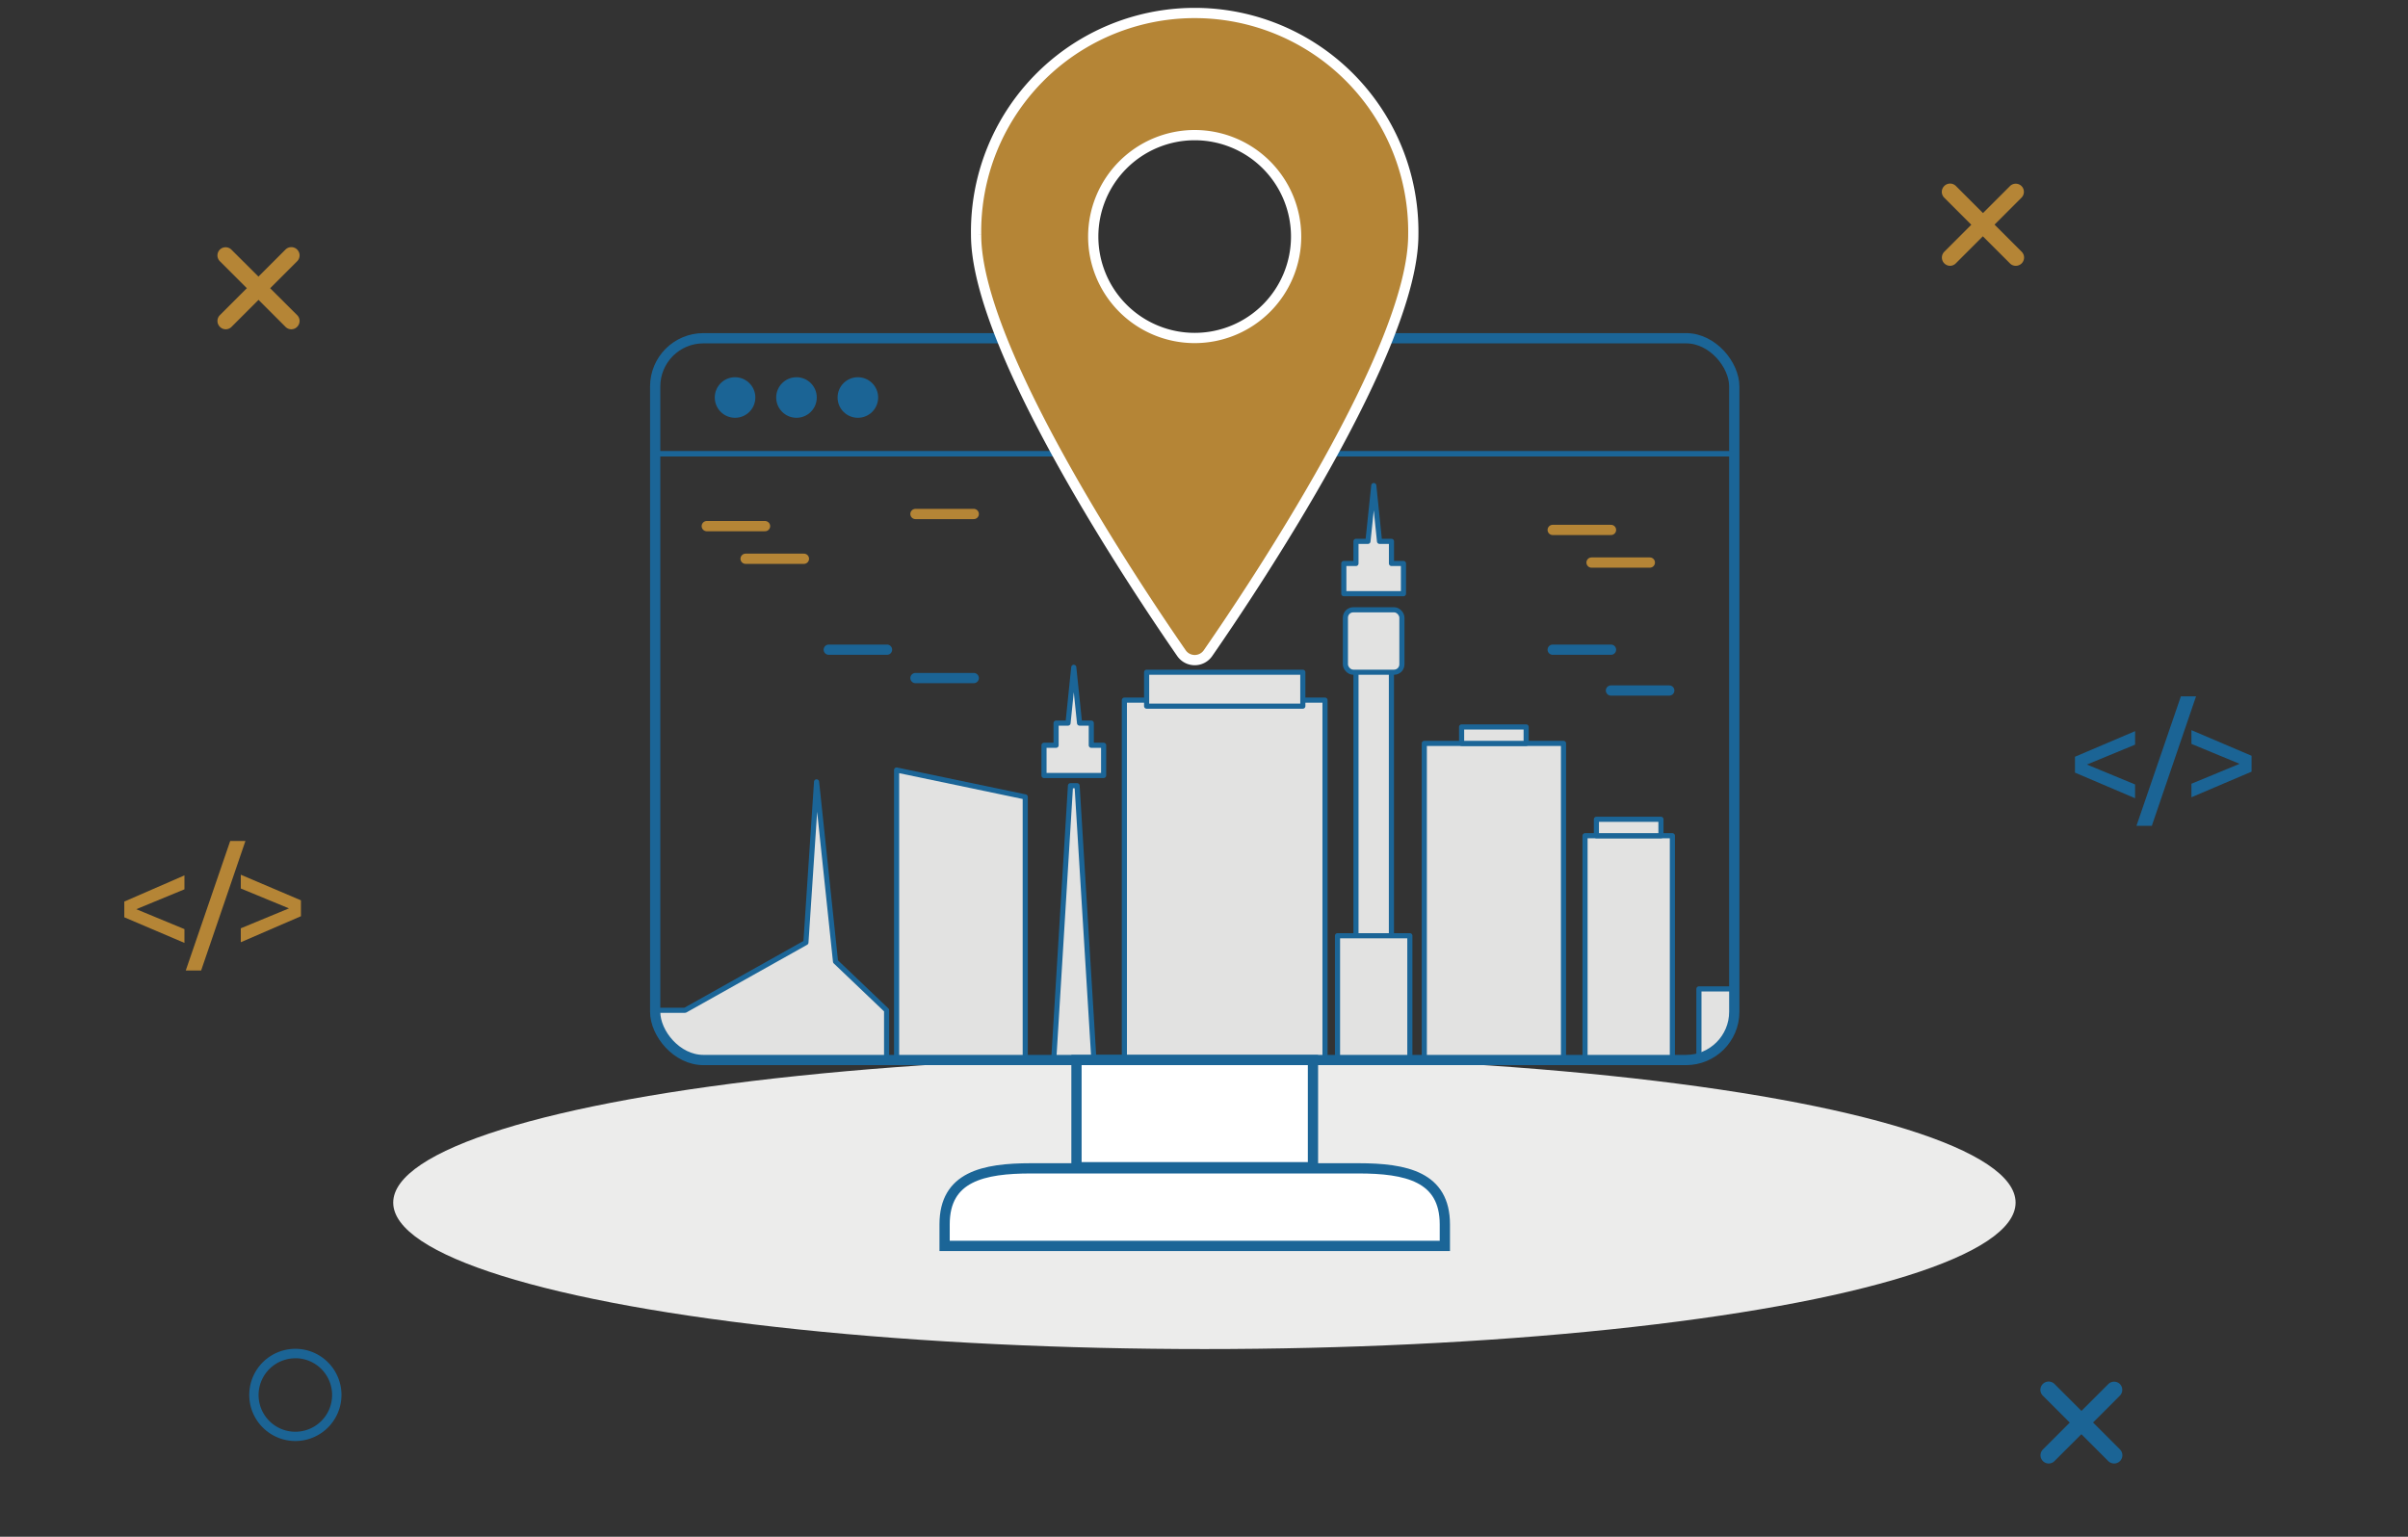<svg id="Layer_1" data-name="Layer 1" xmlns="http://www.w3.org/2000/svg" xmlns:xlink="http://www.w3.org/1999/xlink" viewBox="0 0 470 300"><rect x="0" y="0" width="470" height="300" fill="#333333" stroke="none"/><defs><style>.cls-1,.cls-10,.cls-12,.cls-13,.cls-7,.cls-9{fill:none;}.cls-2{clip-path:url(#clip-path);}.cls-3{fill:#e2e2e1;stroke-linejoin:round;}.cls-10,.cls-3,.cls-7,.cls-8{stroke:#1b6597;}.cls-12,.cls-13,.cls-3{stroke-linecap:round;}.cls-4{fill:#ececeb;}.cls-11,.cls-5{fill:#b58536;}.cls-6{fill:#1b6495;}.cls-10,.cls-11,.cls-12,.cls-13,.cls-7,.cls-8,.cls-9{stroke-miterlimit:10;}.cls-11,.cls-12,.cls-13,.cls-7,.cls-8{stroke-width:2px;}.cls-8{fill:#fff;}.cls-13,.cls-9{stroke:#1b6495;}.cls-11{stroke:#fff;fill-rule:evenodd;}.cls-12{stroke:#b58536;}</style><clipPath id="clip-path"><rect class="cls-1" x="127.88" y="66.03" width="210.62" height="140.9" rx="9.41"/></clipPath></defs><title>1</title><g id="Group_3359" data-name="Group 3359"><g id="Group_3361" data-name="Group 3361"><g class="cls-2"><g id="Group_3360" data-name="Group 3360"><g id="Group_3359-2" data-name="Group 3359-2"><rect id="Rectangle_2663" data-name="Rectangle 2663" class="cls-3" x="331.6" y="193.05" width="16.8" height="16.8"/><rect id="Rectangle_2664" data-name="Rectangle 2664" class="cls-3" x="309.37" y="163.15" width="17.05" height="46.69"/><rect id="Rectangle_2665" data-name="Rectangle 2665" class="cls-3" x="278" y="145.12" width="27.17" height="64.72"/><rect id="Rectangle_2666" data-name="Rectangle 2666" class="cls-3" x="285.28" y="141.91" width="12.6" height="3.21"/><rect id="Rectangle_2667" data-name="Rectangle 2667" class="cls-3" x="311.59" y="159.94" width="12.6" height="3.21"/><rect id="Rectangle_2668" data-name="Rectangle 2668" class="cls-3" x="264.66" y="123.88" width="6.92" height="64.23"/><rect id="Rectangle_2669" data-name="Rectangle 2669" class="cls-3" x="262.6" y="119.04" width="11.03" height="12.19" rx="1.54"/><path id="Path_1789" data-name="Path 1789" class="cls-3" d="M273.93,110v5.9H262.29V110h2.37v-4.32H267l1.14-10.89,1.12,10.89h2.33V110Z"/><path id="Path_1790" data-name="Path 1790" class="cls-3" d="M215.41,145.49v5.9H203.77v-5.9h2.36v-4.33h2.33l1.12-10.89,1.13,10.89H213v4.33Z"/><rect id="Rectangle_2670" data-name="Rectangle 2670" class="cls-3" x="219.46" y="136.68" width="39.16" height="73.16"/><rect id="Rectangle_2671" data-name="Rectangle 2671" class="cls-3" x="223.8" y="131.23" width="30.49" height="6.62"/><path id="Path_1791" data-name="Path 1791" class="cls-3" d="M208.94,153.38h1.29l3.5,57.13h-8.28Z"/><path id="Path_1792" data-name="Path 1792" class="cls-3" d="M175,150.32l25.11,5.25v54.28H175Z"/><path id="Path_1793" data-name="Path 1793" class="cls-3" d="M173.05,197.22v12.62H127.88V197.22h5.84C139.5,194,157.3,184,157.3,184l2.08-31.37,3.7,35.08Z"/><rect id="Rectangle_2672" data-name="Rectangle 2672" class="cls-3" x="261.06" y="182.67" width="14.12" height="27.17"/></g></g></g></g><ellipse id="Ellipse_67" data-name="Ellipse 67" class="cls-4" cx="235.08" cy="234.77" rx="158.33" ry="28.59"/><path id="Path_1503" data-name="Path 1503" class="cls-5" d="M36,173.61l-9.4,3.88,9.4,3.89v2.69l-11.74-5V176L36,170.89Z"/><path id="Path_1504" data-name="Path 1504" class="cls-5" d="M47.9,164.18l-8.64,25.27h-3l8.67-25.27Z"/><path id="Path_1505" data-name="Path 1505" class="cls-5" d="M47,181.22l9.4-3.89L47,173.45v-2.69l11.74,5v3.1L47,183.94Z"/><path id="Path_1506" data-name="Path 1506" class="cls-5" d="M56.86,63.29a.63.63,0,0,1-.44-.19L43.62,50.3a.62.62,0,0,1,0-.88h0a.62.62,0,0,1,.84,0l12.8,12.8a.61.61,0,0,1,0,.88h0a.6.6,0,0,1-.44.19Z"/><path id="Path_1507" data-name="Path 1507" class="cls-5" d="M56.86,64.28a1.58,1.58,0,0,1-1.14-.48L42.92,51a1.6,1.6,0,0,1,0-2.28h0a1.61,1.61,0,0,1,2.23,0L58,61.52a1.61,1.61,0,0,1,0,2.28h0a1.58,1.58,0,0,1-1.14.48Z"/><path id="Path_1508" data-name="Path 1508" class="cls-5" d="M44.06,63.29a.62.62,0,0,1-.44-1.07l12.8-12.8a.62.62,0,0,1,.88.88L44.5,63.1A.61.61,0,0,1,44.06,63.29Z"/><path id="Path_1509" data-name="Path 1509" class="cls-5" d="M44.06,64.28a1.58,1.58,0,0,1-1.14-.48,1.61,1.61,0,0,1,0-2.28l12.8-12.8a1.61,1.61,0,0,1,2.28,0h0a1.61,1.61,0,0,1,0,2.28h0l0,0L45.2,63.8A1.58,1.58,0,0,1,44.06,64.28Z"/><path id="Path_1510" data-name="Path 1510" class="cls-5" d="M393.45,50.9a.59.59,0,0,1-.44-.18l-12.8-12.8a.62.62,0,0,1,0-.88h0a.62.62,0,0,1,.84,0l12.8,12.8a.63.63,0,0,1,0,.88.6.6,0,0,1-.44.18Z"/><path id="Path_1511" data-name="Path 1511" class="cls-5" d="M393.45,51.89a1.57,1.57,0,0,1-1.14-.47l-12.8-12.8a1.6,1.6,0,0,1-.05-2.28h0a1.6,1.6,0,0,1,2.28-.05h0l.05.05,12.8,12.8a1.61,1.61,0,0,1,0,2.28h0a1.63,1.63,0,0,1-1.14.47Z"/><path id="Path_1512" data-name="Path 1512" class="cls-5" d="M380.65,50.9a.63.63,0,0,1-.63-.62.61.61,0,0,1,.19-.44L393,37a.63.63,0,0,1,.88,0h0a.63.63,0,0,1,0,.88h0l-12.8,12.8A.62.62,0,0,1,380.65,50.9Z"/><path id="Path_1513" data-name="Path 1513" class="cls-5" d="M380.64,51.89a1.61,1.61,0,0,1-1.14-2.75l12.8-12.8a1.6,1.6,0,0,1,2.28,0h0a1.61,1.61,0,0,1,0,2.23l-12.8,12.8A1.61,1.61,0,0,1,380.64,51.89Z"/><path id="Path_1514" data-name="Path 1514" class="cls-6" d="M412.64,284.71a.67.67,0,0,1-.44-.18l-12.8-12.8a.63.63,0,0,1,0-.88h0a.62.62,0,0,1,.84,0l12.8,12.8a.61.61,0,0,1,0,.88.63.63,0,0,1-.44.18Z"/><path id="Path_1515" data-name="Path 1515" class="cls-6" d="M412.64,285.7a1.61,1.61,0,0,1-1.14-.47l-12.8-12.8a1.61,1.61,0,0,1,.05-2.28h0a1.61,1.61,0,0,1,2.23,0l12.8,12.8a1.61,1.61,0,0,1,0,2.28h0a1.61,1.61,0,0,1-1.14.47Z"/><path id="Path_1516" data-name="Path 1516" class="cls-6" d="M399.84,284.71a.62.62,0,0,1-.62-.62.59.59,0,0,1,.18-.44l12.8-12.8a.61.61,0,0,1,.88,0h0a.63.63,0,0,1,0,.88h0l-12.8,12.8A.65.65,0,0,1,399.84,284.71Z"/><path id="Path_1517" data-name="Path 1517" class="cls-6" d="M399.84,285.7A1.61,1.61,0,0,1,398.7,283l12.8-12.8a1.61,1.61,0,0,1,2.28,0h0a1.62,1.62,0,0,1,0,2.24L401,285.23A1.61,1.61,0,0,1,399.84,285.7Z"/><path id="Path_1518" data-name="Path 1518" class="cls-6" d="M57.65,281.31a9,9,0,0,1-9-9h0a9,9,0,0,1,9-9h0a9,9,0,0,1,9,9h0A9,9,0,0,1,57.65,281.31Zm0-16.15a7.18,7.18,0,0,0-7.18,7.17h0a7.17,7.17,0,0,0,7.18,7.17h0a7.17,7.17,0,0,0,7.17-7.17h0a7.17,7.17,0,0,0-7.17-7.18Z"/><g id="Path_1355" data-name="Path 1355"><g id="Group_3263" data-name="Group 3263"><path id="Path_1522" data-name="Path 1522" class="cls-6" d="M416.73,145.37l-9.4,3.88,9.4,3.89v2.69l-11.73-5v-3.1l11.74-5Z"/></g></g><g id="Path_1356" data-name="Path 1356"><g id="Group_3264" data-name="Group 3264"><path id="Path_1523" data-name="Path 1523" class="cls-6" d="M428.63,135.94,420,161.21h-3l8.67-25.27Z"/></g></g><g id="Path_1357" data-name="Path 1357"><g id="Group_3265" data-name="Group 3265"><path id="Path_1524" data-name="Path 1524" class="cls-6" d="M427.73,153l9.4-3.89-9.4-3.89v-2.68l11.74,5v3.1l-11.74,5Z"/></g></g><rect id="Rectangle_2630-2" data-name="Rectangle 2630-2" class="cls-7" x="127.88" y="66.03" width="210.62" height="140.9" rx="9.41"/><rect id="Rectangle_2631" data-name="Rectangle 2631" class="cls-8" x="210.11" y="206.93" width="46.16" height="20.93"/><path id="Path_1589" data-name="Path 1589" class="cls-8" d="M201.26,228.08h63.86c9.32,0,16.89,1.61,16.89,10.94v4.2H184.37V239C184.37,229.69,191.93,228.08,201.26,228.08Z"/><line id="Line_83" data-name="Line 83" class="cls-9" x1="127.88" y1="88.59" x2="338.5" y2="88.59"/><line id="Line_84" data-name="Line 84" class="cls-10" x1="127.88" y1="88.59" x2="338.5" y2="88.59"/><circle id="Ellipse_83" data-name="Ellipse 83" class="cls-6" cx="143.47" cy="77.6" r="3.96"/><circle id="Ellipse_84" data-name="Ellipse 84" class="cls-6" cx="155.46" cy="77.6" r="3.96"/><circle id="Ellipse_85" data-name="Ellipse 85" class="cls-6" cx="167.44" cy="77.6" r="3.96"/><g id="Group_3292" data-name="Group 3292"><g id="Group_3291" data-name="Group 3291"><path id="Path_1590" data-name="Path 1590" class="cls-11" d="M235.77,127.52a3.15,3.15,0,0,1-5.16,0c-9.23-13.34-40.09-59.57-40.09-81.66a42.67,42.67,0,1,1,85.33,0C275.85,68,245,114.18,235.77,127.52ZM233.18,26.38a19.8,19.8,0,1,1-19.8,19.8h0A19.81,19.81,0,0,1,233.18,26.38Z"/></g></g><line id="Line_85" data-name="Line 85" class="cls-12" x1="303.06" y1="103.45" x2="314.44" y2="103.45"/><line id="Line_86" data-name="Line 86" class="cls-12" x1="310.64" y1="109.82" x2="322.02" y2="109.82"/><line id="Line_87" data-name="Line 87" class="cls-12" x1="137.95" y1="102.71" x2="149.32" y2="102.71"/><line id="Line_88" data-name="Line 88" class="cls-12" x1="145.53" y1="109.08" x2="156.91" y2="109.08"/><line id="Line_88-2" data-name="Line 88-2" class="cls-13" x1="178.68" y1="132.37" x2="190.06" y2="132.37"/><line id="Line_88-3" data-name="Line 88-3" class="cls-13" x1="161.76" y1="126.83" x2="173.13" y2="126.83"/><line id="Line_88-4" data-name="Line 88-4" class="cls-13" x1="303.06" y1="126.83" x2="314.44" y2="126.83"/><line id="Line_88-5" data-name="Line 88-5" class="cls-13" x1="314.43" y1="134.8" x2="325.81" y2="134.8"/><line id="Line_89" data-name="Line 89" class="cls-12" x1="178.68" y1="100.34" x2="190.06" y2="100.34"/></g></svg>